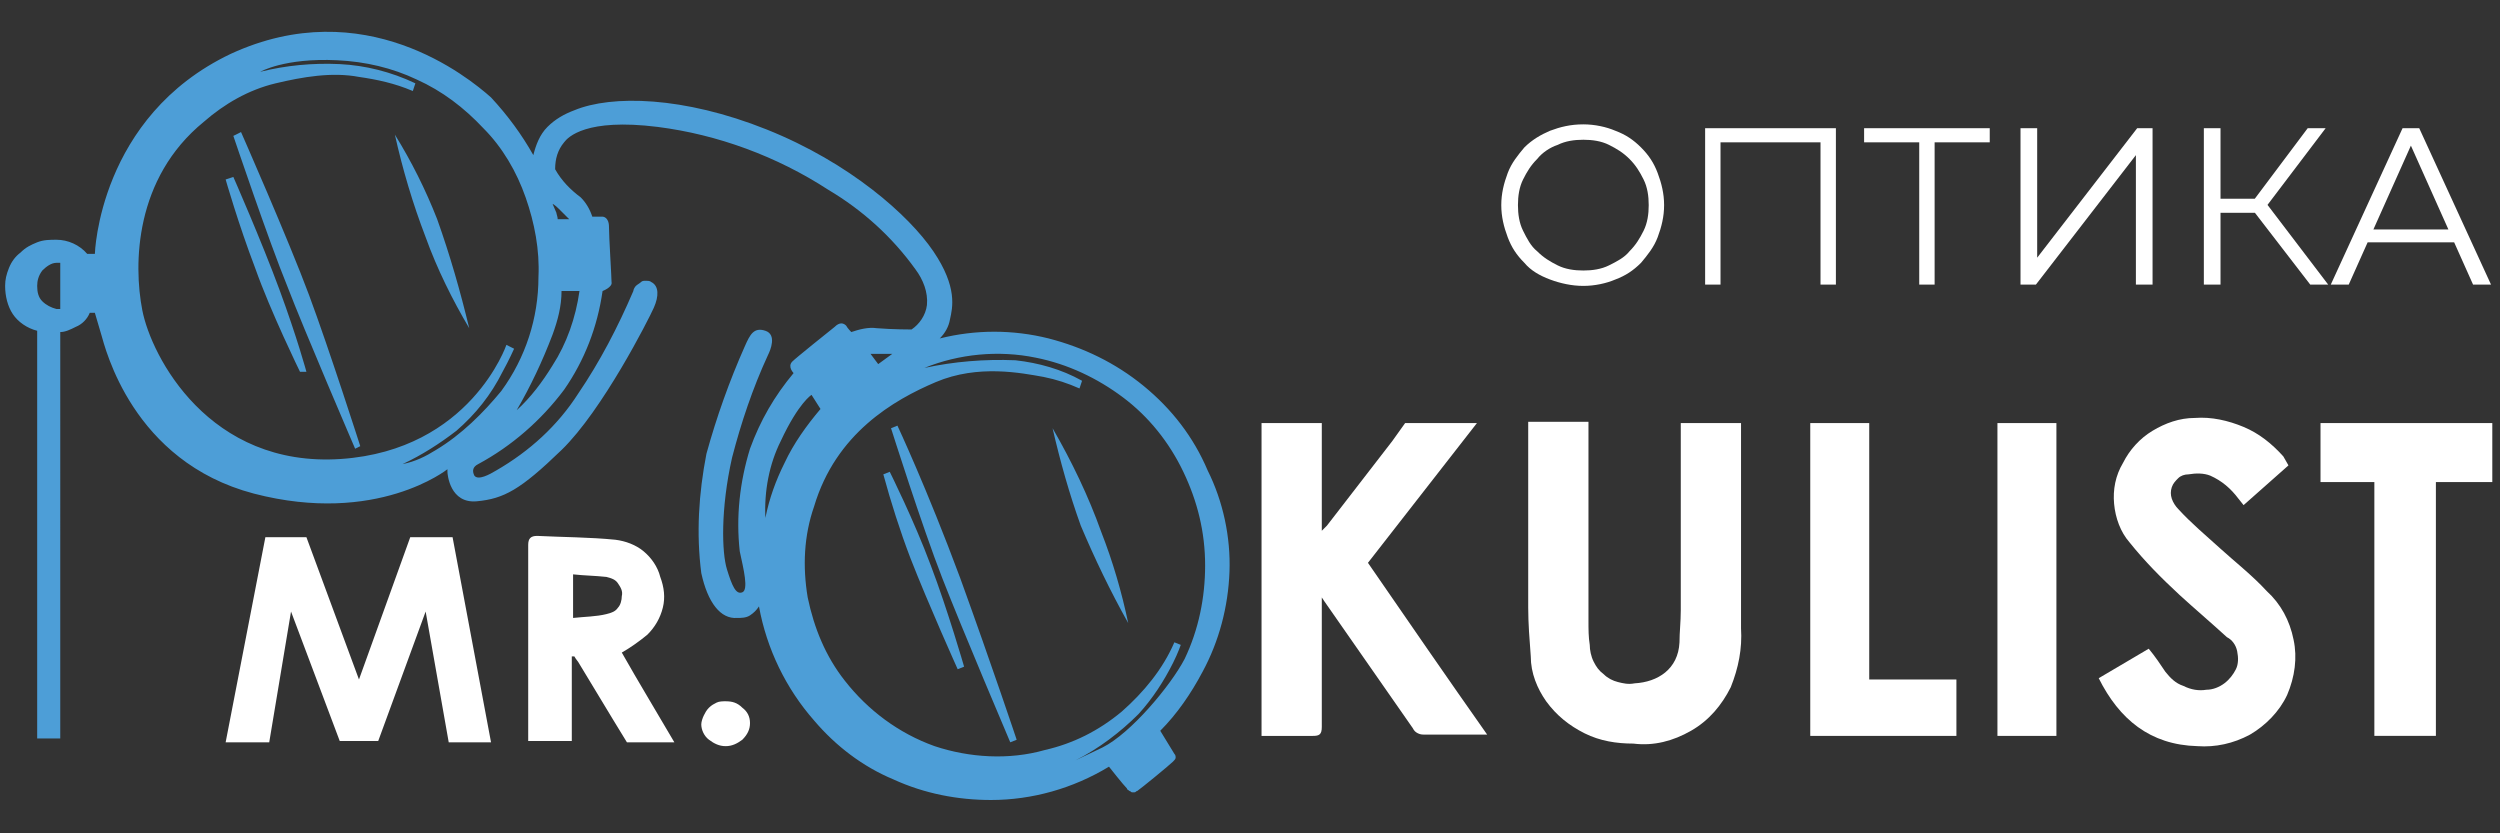 <?xml version="1.0" encoding="utf-8"?>
<!-- Generator: Adobe Illustrator 22.0.1, SVG Export Plug-In . SVG Version: 6.00 Build 0)  -->
<svg version="1.1" id="Layer_1" xmlns="http://www.w3.org/2000/svg" xmlns:xlink="http://www.w3.org/1999/xlink" x="0px" y="0px"
	 viewBox="0 0 195 65" style="enable-background:new 0 0 195 65;" xml:space="preserve">
<rect x="0" y="0" width="195" height="65" fill="#333333" stroke="none"/>
<style type="text/css">
	.st0{fill:#FFFFFF;}
	.st1{fill:#4D9ED7;}
</style>
<g>
	<path class="st0" d="M131.1,33h4.7v0.6c0,5.1,0,10.3,0,15.4c0.1,1.6-0.2,3.1-0.8,4.6c-0.7,1.4-1.7,2.6-3.1,3.4
		c-1.4,0.8-2.9,1.2-4.5,1c-1.3,0-2.6-0.2-3.8-0.8c-1.2-0.6-2.2-1.4-3-2.5c-0.7-1-1.2-2.2-1.2-3.5c-0.1-1.3-0.2-2.6-0.2-3.8
		c0-4.7,0-9.3,0-14v-0.5h4.7v0.8c0,4.9,0,9.8,0,14.7c0,0.7,0,1.3,0.1,1.9c0,0.4,0.1,0.9,0.3,1.3c0.2,0.4,0.4,0.7,0.8,1
		c0.3,0.3,0.7,0.5,1.1,0.6c0.4,0.1,0.8,0.2,1.3,0.1c1.8-0.1,3.4-1.1,3.5-3.2c0-0.8,0.1-1.6,0.1-2.5c0-4.7,0-9.4,0-14.1L131.1,33z"/>
	<path class="st0" d="M178.5,36.3l-3.5,3.1l-0.4-0.5c-0.6-0.8-1.3-1.4-2.2-1.8c-0.5-0.2-1.1-0.2-1.7-0.1c-0.3,0-0.6,0.1-0.8,0.3
		c-0.2,0.2-0.4,0.4-0.5,0.7c-0.1,0.3-0.1,0.6,0,0.9c0.1,0.3,0.3,0.6,0.5,0.8c1,1.1,2.2,2.1,3.3,3.1c1.1,1,2.5,2.1,3.6,3.3
		c1.1,1,1.8,2.3,2.1,3.8c0.3,1.4,0.1,2.9-0.5,4.3c-0.6,1.3-1.7,2.4-2.9,3.1c-1.3,0.7-2.7,1-4.1,0.9c-3.7-0.1-6.1-2.1-7.7-5.3
		l3.9-2.3c0.5,0.6,0.9,1.2,1.3,1.8c0.4,0.5,0.8,0.9,1.4,1.1c0.6,0.3,1.2,0.4,1.8,0.3c0.5,0,1-0.2,1.4-0.5c0.4-0.3,0.7-0.7,0.9-1.1
		c0.2-0.4,0.2-0.9,0.1-1.4c-0.1-0.5-0.4-0.9-0.8-1.1c-1.2-1.1-2.5-2.2-3.7-3.3c-1.4-1.3-2.7-2.6-3.9-4.1c-0.7-0.8-1.1-1.9-1.2-3
		c-0.1-1.1,0.1-2.2,0.7-3.2c0.5-1,1.3-1.9,2.3-2.5c1-0.6,2.1-1,3.3-1c1.3-0.1,2.6,0.2,3.8,0.7c1.2,0.5,2.2,1.3,3.1,2.3L178.5,36.3z"
		/>
	<path class="st0" d="M185.3,37.6H181V33h13.4v4.6h-4.4v19.8h-4.8V37.6z"/>
	<path class="st0" d="M141.2,33h4.6V53h6.8v4.4h-11.4V33z"/>
	<path class="st0" d="M160.4,33v24.4h-4.6V33H160.4z"/>
	<path class="st0" d="M56.6,54.7c0.5,0,0.9,0.1,1.3,0.5c0.4,0.3,0.6,0.7,0.6,1.2c0,0.5-0.2,0.9-0.6,1.3c-0.4,0.3-0.8,0.5-1.3,0.5
		c-0.5,0-0.9-0.2-1.3-0.5s-0.6-0.8-0.6-1.2c0-0.2,0.1-0.5,0.2-0.7c0.1-0.2,0.2-0.4,0.4-0.6c0.2-0.2,0.4-0.3,0.6-0.4
		S56.4,54.7,56.6,54.7z"/>
	<path class="st0" d="M106.7,43.9l8.5-10.9c-0.3,0-0.5,0-0.7,0h-4.9l-1,1.4c-1.7,2.2-3.4,4.4-5.1,6.6c-0.1,0.1-0.2,0.2-0.4,0.4v-8.4
		h-4.7v24.4c1.4,0,2.7,0,4,0c0.5,0,0.7-0.1,0.7-0.7c0-3.2,0-6.3,0-9.5c0-0.2,0-0.4,0-0.6l0.2,0.3c2.3,3.3,4.6,6.6,6.9,9.9
		c0.1,0.2,0.2,0.3,0.4,0.4c0.2,0.1,0.4,0.1,0.5,0.1c1.1,0,2.2,0,3.3,0h1.6C112.9,52.9,109.8,48.4,106.7,43.9z"/>
	<path class="st0" d="M22.7,47.7l3.8,10.1h3l3.7-10.1L35,57.9h3.3l-3-16H32L28,53l-4.1-11.1h-3.2l-3.1,16h3.4L22.7,47.7z"/>
	<path class="st0" d="M52.6,57.9c-1.4-2.4-2.8-4.7-4.1-7c0.7-0.4,1.4-0.9,2-1.4c0.6-0.6,1-1.3,1.2-2.1c0.2-0.8,0.1-1.6-0.2-2.4
		c-0.2-0.8-0.7-1.5-1.3-2c-0.6-0.5-1.4-0.8-2.2-0.9c-2-0.2-4.1-0.2-6.1-0.3c-0.5,0-0.7,0.2-0.7,0.7c0,4.9,0,9.8,0,14.7
		c0,0.2,0,0.4,0,0.6h3.4v-6.6l0.2,0c0.1,0.2,0.3,0.4,0.4,0.6l2.6,4.3l1.1,1.8L52.6,57.9L52.6,57.9z M44.7,48.2v-3.4
		c0.9,0.1,1.7,0.1,2.6,0.2c0.4,0.1,0.7,0.2,0.9,0.5s0.4,0.6,0.3,1c0,0.3-0.1,0.7-0.3,0.9c-0.2,0.3-0.5,0.4-0.9,0.5
		C46.5,48.1,45.6,48.1,44.7,48.2z"/>
	<path class="st1" d="M93.8,52.4c1.3-2.4,2-5.1,2.1-7.8c0.1-2.7-0.5-5.5-1.7-7.9c-1.1-2.6-2.8-4.8-5-6.6s-4.7-3-7.4-3.7
		c-2.8-0.7-5.7-0.7-8.5,0c0.4-0.4,0.7-0.9,0.8-1.5c0.2-0.9,0.6-2.5-1.3-5.3c-1.9-2.8-6.5-6.9-13-9.5c-6.5-2.6-12.1-2.7-15-1.5
		c-0.8,0.3-1.5,0.7-2.1,1.3c-0.6,0.6-0.9,1.4-1.1,2.2c-0.9-1.6-2-3.1-3.3-4.5C36.5,6,28.4-0.6,18,4.2C7.7,9.1,7.4,19.8,7.4,19.8H6.8
		c-0.6-0.7-1.5-1.1-2.4-1.1c-0.5,0-1,0-1.5,0.2c-0.5,0.2-0.9,0.4-1.3,0.8c-0.4,0.3-0.7,0.7-0.9,1.2c-0.2,0.5-0.3,0.9-0.3,1.4
		c0,0.8,0.2,1.6,0.6,2.2s1.1,1.1,1.9,1.3v31.8h1.8V25.9c0.4,0,0.8-0.2,1.2-0.4c0.5-0.2,0.9-0.6,1.1-1.1h0.4c0,0,0.2,0.7,0.5,1.7
		c0.3,1,2.4,9.9,11.9,12.4c9.6,2.5,15.1-1.9,15.1-1.9v0.2c0,0.2,0.2,2.5,2.3,2.3c2.1-0.2,3.4-0.9,6.6-4s6.8-10.2,7.2-11.1
		c0.4-0.9,0.4-1.7-0.2-2c-0.1-0.1-0.3-0.1-0.4-0.1c-0.2,0-0.3,0-0.4,0.1c-0.1,0.1-0.3,0.2-0.4,0.3c-0.1,0.1-0.2,0.3-0.2,0.4
		c-1.2,2.8-2.6,5.5-4.3,8c-1.6,2.5-3.8,4.5-6.4,6c-0.5,0.3-1.4,0.8-1.7,0.4c-0.2-0.4-0.1-0.7,0.3-0.9c2.6-1.4,4.9-3.4,6.7-5.8
		c1.6-2.3,2.6-4.9,3-7.7c0,0,0.8-0.3,0.7-0.7c0-0.4-0.2-3.5-0.2-4.3c0-0.8-0.5-0.8-0.5-0.8h-0.8c-0.2-0.6-0.5-1.1-0.9-1.5
		c-0.8-0.6-1.5-1.3-2-2.2c0-0.8,0.2-1.5,0.7-2.1c0.3-0.4,1.7-1.9,7.3-1.2c4.7,0.6,9.3,2.3,13.3,4.9c2.7,1.6,5,3.7,6.8,6.2
		c0.6,0.8,1,1.8,0.9,2.8c-0.1,0.8-0.6,1.5-1.2,1.9c0,0-1.5,0-2.7-0.1c-0.7-0.1-1.4,0.1-2,0.3c0,0-0.3-0.3-0.4-0.5
		c-0.2-0.2-0.5-0.3-0.9,0.1c-0.5,0.4-3,2.4-3.3,2.7c-0.4,0.4,0.1,0.9,0.1,0.9c-1.5,1.8-2.6,3.7-3.4,5.9c-0.8,2.6-1.1,5.3-0.8,8
		c0.3,1.4,0.7,3,0.2,3.2c-0.5,0.2-0.8-0.5-1.2-1.8c-0.4-1.3-0.5-4.7,0.4-8.7c0.7-2.7,1.6-5.4,2.8-8c0.2-0.4,0.7-1.6-0.2-1.9
		c-0.9-0.3-1.2,0.3-1.6,1.2c-1.2,2.7-2.2,5.5-3,8.4c-0.6,3.1-0.8,6.2-0.4,9.3c0.5,2.3,1.5,3.6,2.8,3.5c0.3,0,0.7,0,1-0.2
		c0.3-0.2,0.5-0.4,0.7-0.7c0.6,3.3,2.1,6.4,4.3,8.9c1.7,2,3.8,3.6,6.2,4.6c2.4,1.1,5,1.6,7.6,1.6c3.2,0,6.4-0.9,9.2-2.6
		c0,0,1.1,1.4,1.4,1.7c0,0.1,0.1,0.1,0.2,0.2c0.1,0,0.1,0.1,0.2,0.1c0.1,0,0.2,0,0.2,0c0.1,0,0.1-0.1,0.2-0.1c0.3-0.2,2.5-2,2.8-2.3
		c0.1-0.1,0.2-0.2,0.2-0.3c0-0.1,0-0.2-0.1-0.3L90.5,57C91.8,55.7,92.9,54.1,93.8,52.4z M4.7,24.1c-0.1,0-0.2,0-0.3,0
		c-0.4-0.1-0.8-0.3-1.1-0.6c-0.3-0.3-0.4-0.7-0.4-1.2c0-0.4,0.1-0.8,0.4-1.2c0.3-0.3,0.7-0.6,1.1-0.6c0.1,0,0.2,0,0.3,0L4.7,24.1z
		 M34,35.1c-0.8,0.5-1.6,0.9-2.6,1.1c1.5-0.7,2.9-1.6,4.2-2.6c1.5-1.3,2.7-2.8,3.6-4.6c0.5-0.9,0.9-1.8,0.9-1.8l-0.6-0.3
		c0,0-2.8,8.2-12.9,8.9c-10.3,0.7-14.8-8-15.5-11.6c-0.7-3.6-0.6-10.3,4.8-14.7c1.6-1.4,3.5-2.5,5.6-3S25.9,5.6,28,6
		c1.4,0.2,2.8,0.5,4.2,1.1l0.2-0.6c-1.9-0.9-3.9-1.4-5.9-1.5c-2.1-0.1-4.2,0.1-6.2,0.6c0,0,1.9-1.1,6-0.9c2.2,0.1,4.3,0.6,6.2,1.5
		c2,0.9,3.7,2.2,5.2,3.8c1.5,1.5,2.6,3.4,3.3,5.4c0.7,2,1.1,4.1,1,6.2c0,3.2-1,6.3-2.9,8.9C37.7,32.2,36,33.9,34,35.1L34,35.1z
		 M43.1,28.5c-0.8,1.3-1.7,2.5-2.8,3.5c1.1-1.9,2-3.8,2.8-5.9c0.4-1.1,0.7-2.2,0.7-3.4h1.4C44.9,24.8,44.2,26.8,43.1,28.5L43.1,28.5
		z M43.6,16.3c0.3,0.3,0.8,0.8,0.8,0.8h-0.9c0-0.2-0.1-0.4-0.1-0.5c-0.1-0.2-0.2-0.5-0.3-0.7C43.3,16,43.5,16.2,43.6,16.3L43.6,16.3
		z M69.6,27.6l-1.1,0.8l-0.6-0.8H69.6z M59.7,40.4c-0.1-2.1,0.3-4.2,1.2-6c1.4-3,2.4-3.6,2.4-3.6l0.7,1.1c-1.1,1.3-2.1,2.7-2.8,4.2
		C60.5,37.5,60,38.9,59.7,40.4z M86,58.3l-2.1,1c1.8-0.9,3.5-2.2,4.9-3.6c1.1-1.2,2-2.6,2.7-4c0.4-0.8,0.6-1.4,0.6-1.4l-0.5-0.2
		c-0.9,2.1-2.4,3.9-4.1,5.4c-1.8,1.5-3.8,2.5-6,3c-2.8,0.8-5.9,0.6-8.6-0.3c-2.8-1-5.2-2.8-7-5.1c-1.5-1.9-2.4-4.1-2.9-6.5
		c-0.4-2.4-0.3-4.8,0.5-7.1c1.7-5.7,6.2-8.3,9.5-9.7c3.3-1.4,6.7-0.7,8.4-0.4c1,0.2,1.9,0.5,2.8,0.9l0.2-0.6
		c-1.6-0.9-3.4-1.4-5.2-1.6c-2.4-0.1-4.8,0.1-7.1,0.6c2.7-1.1,5.8-1.4,8.7-0.8c2.5,0.5,4.8,1.6,6.8,3.1c2,1.5,3.6,3.5,4.7,5.8
		c1.1,2.3,1.7,4.7,1.7,7.3c0,2.5-0.5,5-1.6,7.3C91.3,53.5,88.2,57.2,86,58.3z"/>
	<path class="st1" d="M82.1,33.4c0.6,2.6,1.3,5.1,2.2,7.6c1.1,2.6,2.3,5.1,3.7,7.6c-0.5-2.4-1.2-4.8-2.1-7.1
		C84.9,38.7,83.6,36,82.1,33.4z"/>
	<path class="st1" d="M70,33.2l-0.5,0.2c0,0,2.4,7.6,4,11.7c1.6,4.1,5.3,12.8,5.3,12.8l0.5-0.2c0,0-1.9-5.7-4.4-12.6
		C72.3,38.1,70,33.2,70,33.2z"/>
	<path class="st1" d="M69.4,36.8L68.9,37c0.6,2.2,1.3,4.4,2.1,6.5c1.4,3.6,3.7,8.7,3.7,8.7l0.5-0.2c0,0-1.3-4.5-2.6-7.9
		C71.3,40.6,69.4,36.8,69.4,36.8z"/>
	<path class="st1" d="M30.8,10.5c0.6,2.7,1.4,5.4,2.4,8c0.9,2.5,2.1,4.9,3.4,7.1c-0.7-2.9-1.5-5.7-2.5-8.5
		C33.2,14.8,32.1,12.6,30.8,10.5z"/>
	<path class="st1" d="M18.8,10.3l-0.6,0.3c0,0,2.8,8.3,4.2,11.7c1.3,3.4,5.3,12.7,5.3,12.7l0.4-0.2c0,0-2.4-7.5-4-11.8
		S18.8,10.3,18.8,10.3z"/>
	<path class="st1" d="M18.2,13.8L17.6,14c0,0,1,3.5,2.3,6.9c1.2,3.4,3.5,8.1,3.5,8.1h0.5c0,0-0.7-2.6-2.1-6.4
		C20.4,18.8,18.2,13.8,18.2,13.8z"/>
	<path class="st0" d="M181.8,22.2l5.6-12.2h1.3l5.6,12.2h-1.4l-5.1-11.4h0.5l-5.1,11.4H181.8z M184,18.9l0.4-1h7.1l0.4,1H184z"/>
	<path class="st0" d="M180.2,22.2l-4.7-6.1l1-0.6l5.1,6.7H180.2z M171.9,22.2V10h1.3v12.2H171.9z M172.8,16.6v-1.1h3.8v1.1H172.8z
		 M176.7,16.2l-1.2-0.2l4.5-6h1.4L176.7,16.2z"/>
	<path class="st0" d="M157.6,22.2V10h1.3v10.1l7.8-10.1h1.2v12.2h-1.3V12.1l-7.8,10.1H157.6z"/>
	<path class="st0" d="M149.7,22.2V10.8l0.3,0.3h-4.6V10h9.8v1.1h-4.6l0.3-0.3v11.4H149.7z"/>
	<path class="st0" d="M133,22.2V10h10.2v12.2H142V10.8l0.3,0.3h-8.4l0.3-0.3v11.4H133z"/>
	<path class="st0" d="M123.5,22.3c-0.9,0-1.8-0.2-2.6-0.5c-0.8-0.3-1.5-0.7-2-1.3c-0.6-0.6-1-1.2-1.3-2c-0.3-0.8-0.5-1.6-0.5-2.5
		c0-0.9,0.2-1.7,0.5-2.5c0.3-0.8,0.8-1.4,1.3-2c0.6-0.6,1.3-1,2-1.3c0.8-0.3,1.6-0.5,2.6-0.5c0.9,0,1.8,0.2,2.5,0.5
		c0.8,0.3,1.4,0.7,2,1.3c0.6,0.6,1,1.2,1.3,2c0.3,0.8,0.5,1.6,0.5,2.5c0,0.9-0.2,1.7-0.5,2.5c-0.3,0.8-0.8,1.4-1.3,2
		c-0.6,0.6-1.2,1-2,1.3C125.3,22.1,124.4,22.3,123.5,22.3z M123.5,21.1c0.7,0,1.4-0.1,2-0.4c0.6-0.3,1.2-0.6,1.6-1.1
		c0.5-0.5,0.8-1,1.1-1.6c0.3-0.6,0.4-1.3,0.4-2c0-0.7-0.1-1.4-0.4-2c-0.3-0.6-0.6-1.1-1.1-1.6c-0.5-0.5-1-0.8-1.6-1.1
		c-0.6-0.3-1.3-0.4-2-0.4c-0.7,0-1.4,0.1-2,0.4c-0.6,0.2-1.2,0.6-1.6,1.1c-0.5,0.5-0.8,1-1.1,1.6c-0.3,0.6-0.4,1.3-0.4,2
		c0,0.7,0.1,1.4,0.4,2c0.3,0.6,0.6,1.2,1.1,1.6c0.5,0.5,1,0.8,1.6,1.1C122.1,21,122.8,21.1,123.5,21.1z"/>
</g>
</svg>
